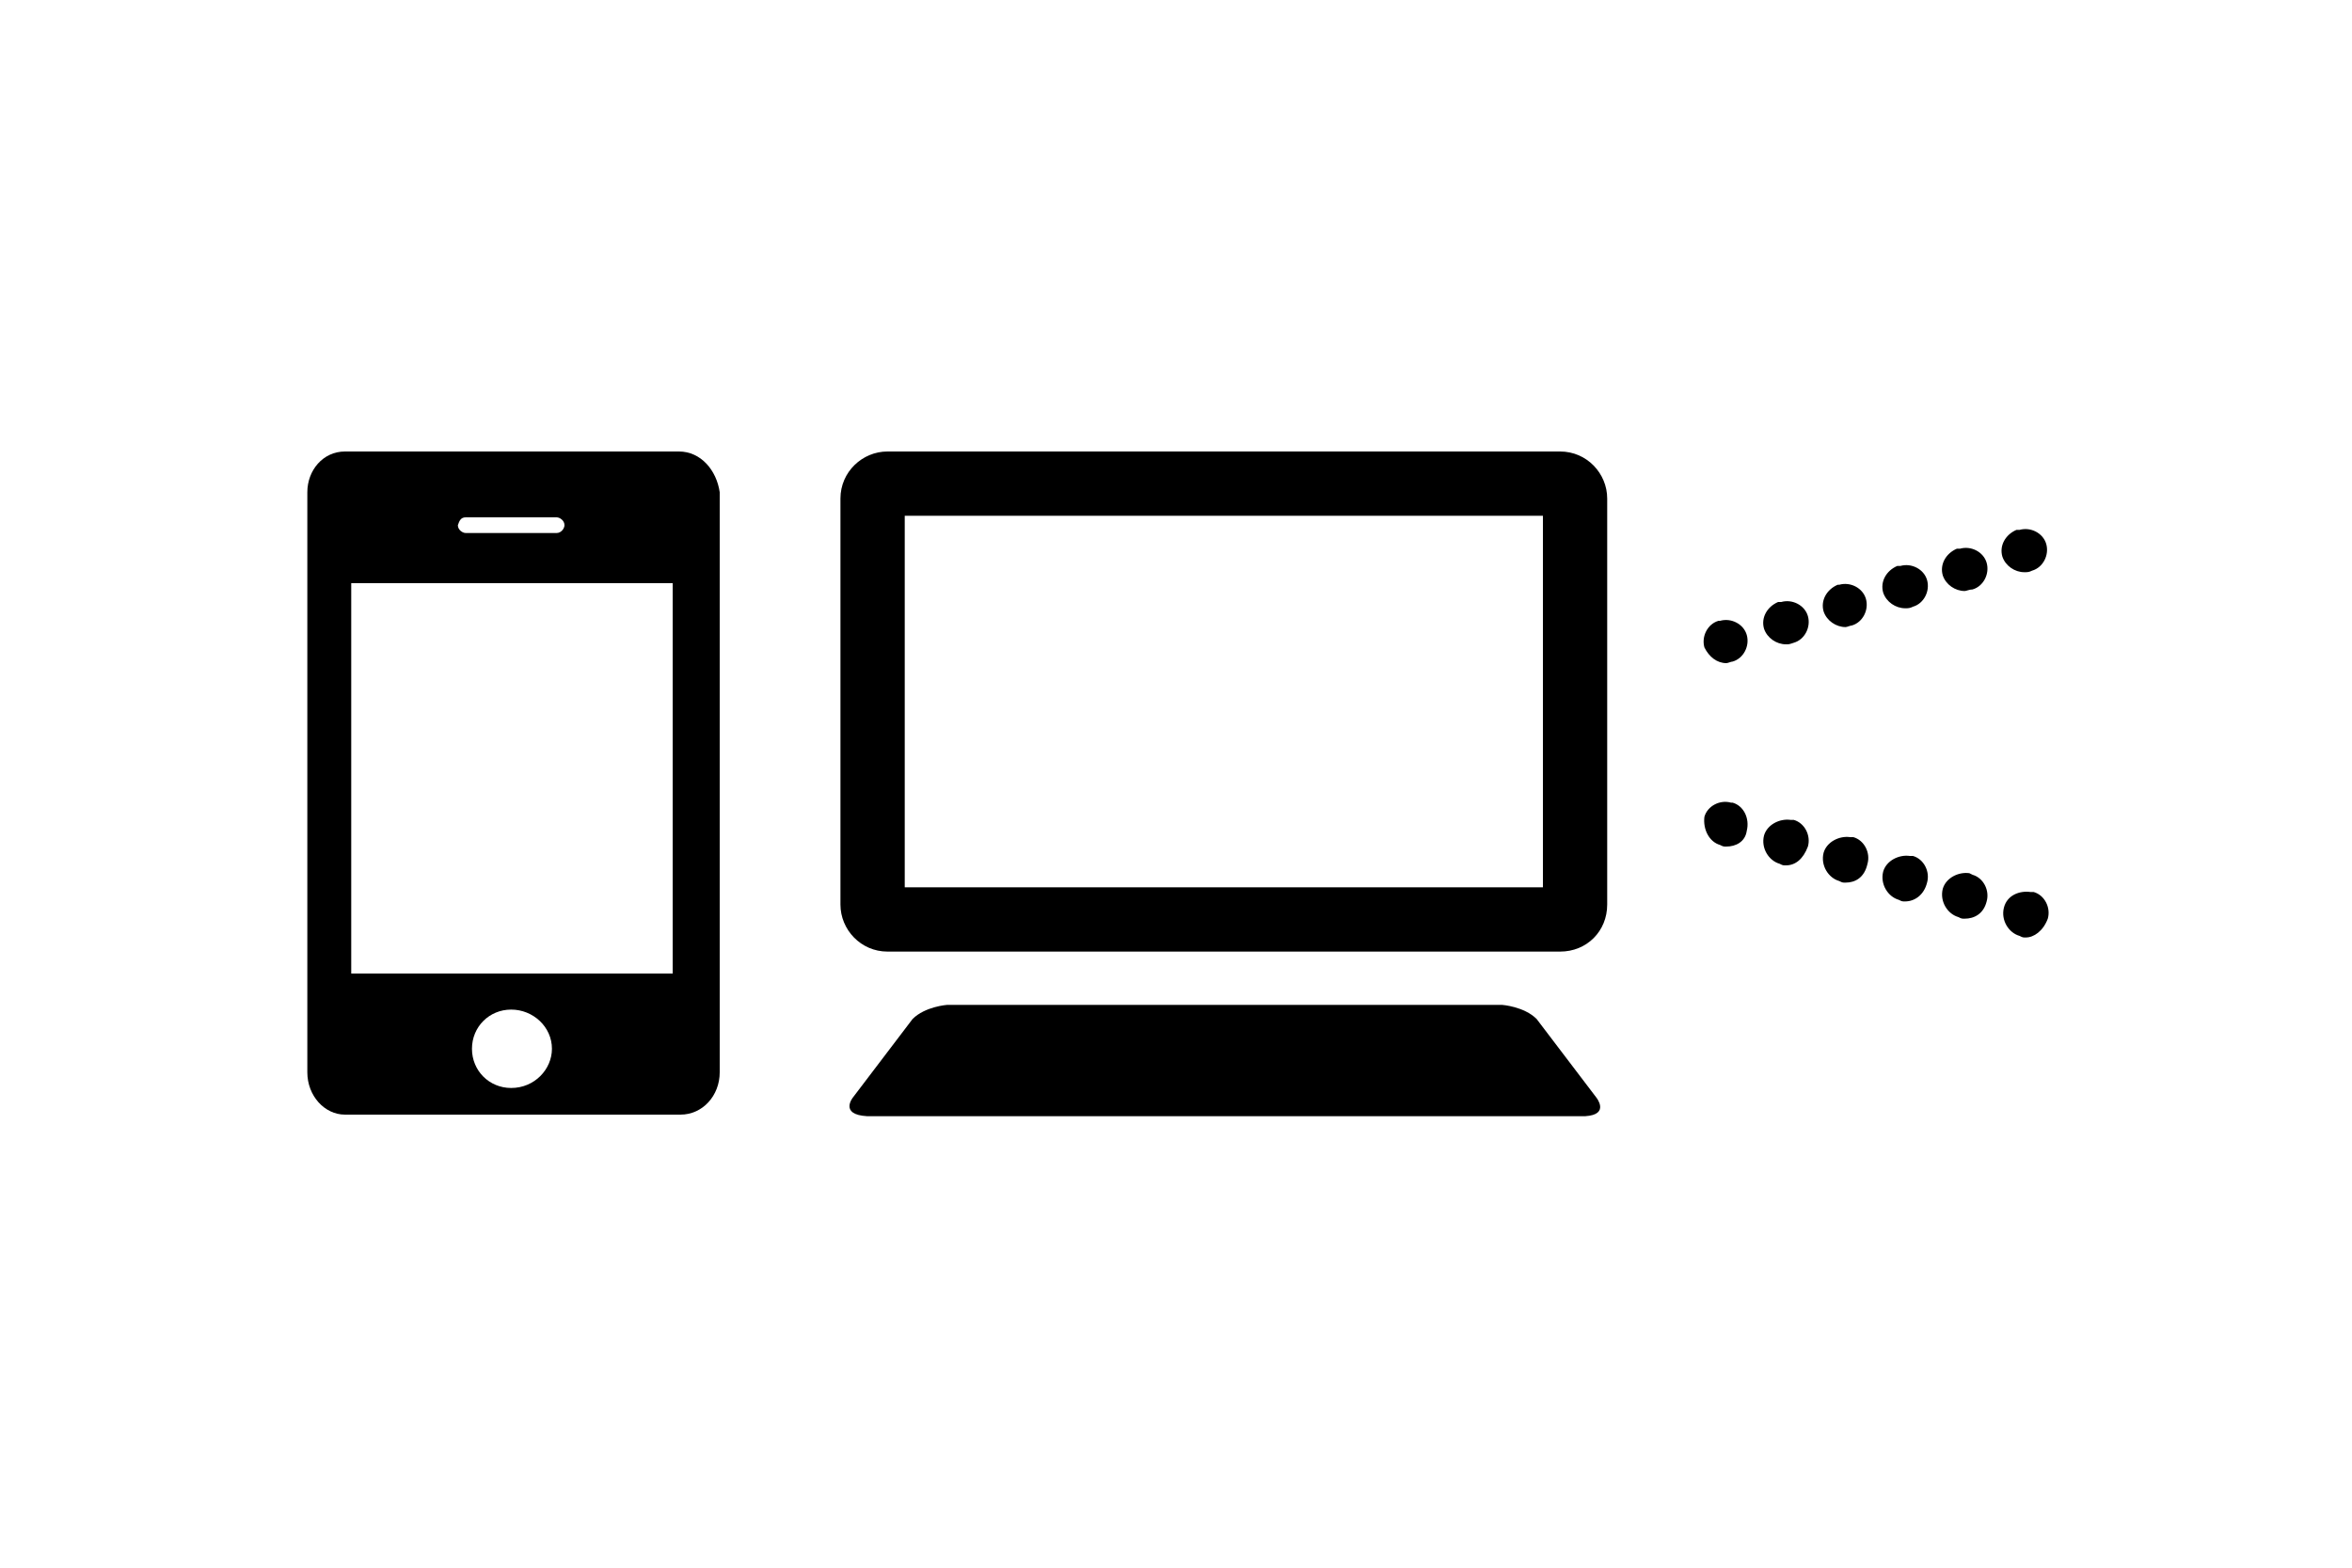 <?xml version="1.0" encoding="utf-8"?>
<!-- Generator: Adobe Illustrator 28.2.0, SVG Export Plug-In . SVG Version: 6.00 Build 0)  -->
<svg version="1.1" id="レイヤー_1" xmlns="http://www.w3.org/2000/svg" xmlns:xlink="http://www.w3.org/1999/xlink" x="0px"
	 y="0px" viewBox="0 0 150 100" style="enable-background:new 0 0 150 100;" xml:space="preserve">
<g>
	<path d="M101.8,70L98,65c-0.8-0.8-2.2-0.9-2.2-0.9H78.5h-0.8H60.4c0,0-1.4,0.1-2.2,0.9l-3.8,5c0,0-0.9,1.1,0.9,1.2h22.5h0.8h22.5
		C102.7,71.1,101.8,70,101.8,70"/>
	<path d="M99.5,60.7H56.6c-1.7,0-3-1.4-3-3V31.8c0-1.7,1.4-3,3-3h42.9c1.7,0,3,1.4,3,3v25.9C102.5,59.4,101.2,60.7,99.5,60.7
		 M57.7,56.6h40.7V32.9H57.7V56.6z"/>
	<path d="M110.1,42.3c-0.6,0-1.1-0.4-1.4-1c-0.2-0.7,0.2-1.5,0.9-1.7h0.1c0.7-0.2,1.5,0.2,1.7,0.9c0.2,0.7-0.2,1.5-0.9,1.7
		C110.4,42.2,110.2,42.3,110.1,42.3"/>
	<path d="M110.1,54c-0.2,0-0.2,0-0.4-0.1c-0.7-0.2-1.1-1-1-1.8c0.2-0.7,1-1.1,1.7-0.9h0.1c0.7,0.2,1.1,1,0.9,1.8
		C111.3,53.7,110.7,54,110.1,54"/>
	<path d="M113.9,41.1c-0.6,0-1.2-0.4-1.4-1c-0.2-0.7,0.2-1.4,0.9-1.7h0.2c0.7-0.2,1.5,0.2,1.7,0.9c0.2,0.7-0.2,1.5-0.9,1.7
		C114.1,41.1,114.1,41.1,113.9,41.1 M117.7,40c-0.6,0-1.2-0.4-1.4-1c-0.2-0.7,0.2-1.4,0.9-1.7h0.1c0.7-0.2,1.5,0.2,1.7,0.9
		c0.2,0.7-0.2,1.5-0.9,1.7C118,39.9,117.8,40,117.7,40 M121.5,38.8c-0.6,0-1.2-0.4-1.4-1c-0.2-0.7,0.2-1.4,0.9-1.7h0.2
		c0.7-0.2,1.5,0.2,1.7,0.9c0.2,0.7-0.2,1.5-0.9,1.7C121.8,38.8,121.7,38.8,121.5,38.8 M125.3,37.7c-0.6,0-1.2-0.4-1.4-1
		c-0.2-0.7,0.2-1.4,0.9-1.7h0.2c0.7-0.2,1.5,0.2,1.7,0.9c0.2,0.7-0.2,1.5-0.9,1.7C125.6,37.6,125.4,37.7,125.3,37.7 M129.1,36.5
		c-0.6,0-1.2-0.4-1.4-1c-0.2-0.7,0.2-1.4,0.9-1.7h0.2c0.7-0.2,1.5,0.2,1.7,0.9c0.2,0.7-0.2,1.5-0.9,1.7
		C129.4,36.5,129.3,36.5,129.1,36.5"/>
	<path d="M129.2,59.8c-0.2,0-0.2,0-0.4-0.1c-0.7-0.2-1.2-1-1-1.8s1-1.1,1.7-1h0.2c0.7,0.2,1.1,1,0.9,1.7
		C130.3,59.4,129.7,59.8,129.2,59.8 M125.3,58.6c-0.2,0-0.2,0-0.4-0.1c-0.7-0.2-1.2-1-1-1.8c0.2-0.7,1-1.1,1.7-1l0.2,0.1
		c0.7,0.2,1.1,1,0.9,1.7C126.5,58.3,125.9,58.6,125.3,58.6 M121.5,57.5c-0.2,0-0.2,0-0.4-0.1c-0.7-0.2-1.2-1-1-1.8
		c0.2-0.7,1-1.1,1.7-1h0.2c0.7,0.2,1.1,1,0.9,1.7C122.7,57.1,122.1,57.5,121.5,57.5 M117.7,56.3c-0.2,0-0.2,0-0.4-0.1
		c-0.7-0.2-1.2-1-1-1.8c0.2-0.7,1-1.1,1.7-1h0.2c0.7,0.2,1.1,1,0.9,1.7C118.9,56,118.3,56.3,117.7,56.3 M113.9,55.2
		c-0.2,0-0.2,0-0.4-0.1c-0.7-0.2-1.2-1-1-1.8c0.2-0.7,1-1.1,1.7-1h0.2c0.7,0.2,1.1,1,0.9,1.7C115,54.8,114.5,55.2,113.9,55.2"/>
	<path d="M42.9,62.1H22.4V37.2h20.5V62.1z M32.6,69.4c-1.4,0-2.5-1.1-2.5-2.5c0-1.4,1.1-2.5,2.5-2.5c1.4,0,2.6,1.1,2.6,2.5
		C35.2,68.2,34.1,69.4,32.6,69.4 M29.7,33h5.8c0.2,0,0.5,0.2,0.5,0.5c0,0.2-0.2,0.5-0.5,0.5h-5.8c-0.2,0-0.5-0.2-0.5-0.5
		C29.3,33.2,29.4,33,29.7,33 M43.3,28.8H22c-1.4,0-2.4,1.2-2.4,2.6v37c0,1.5,1.1,2.7,2.4,2.7h21.4c1.4,0,2.5-1.2,2.5-2.7v-37
		C45.7,30,44.7,28.8,43.3,28.8"/>
</g>
</svg>
